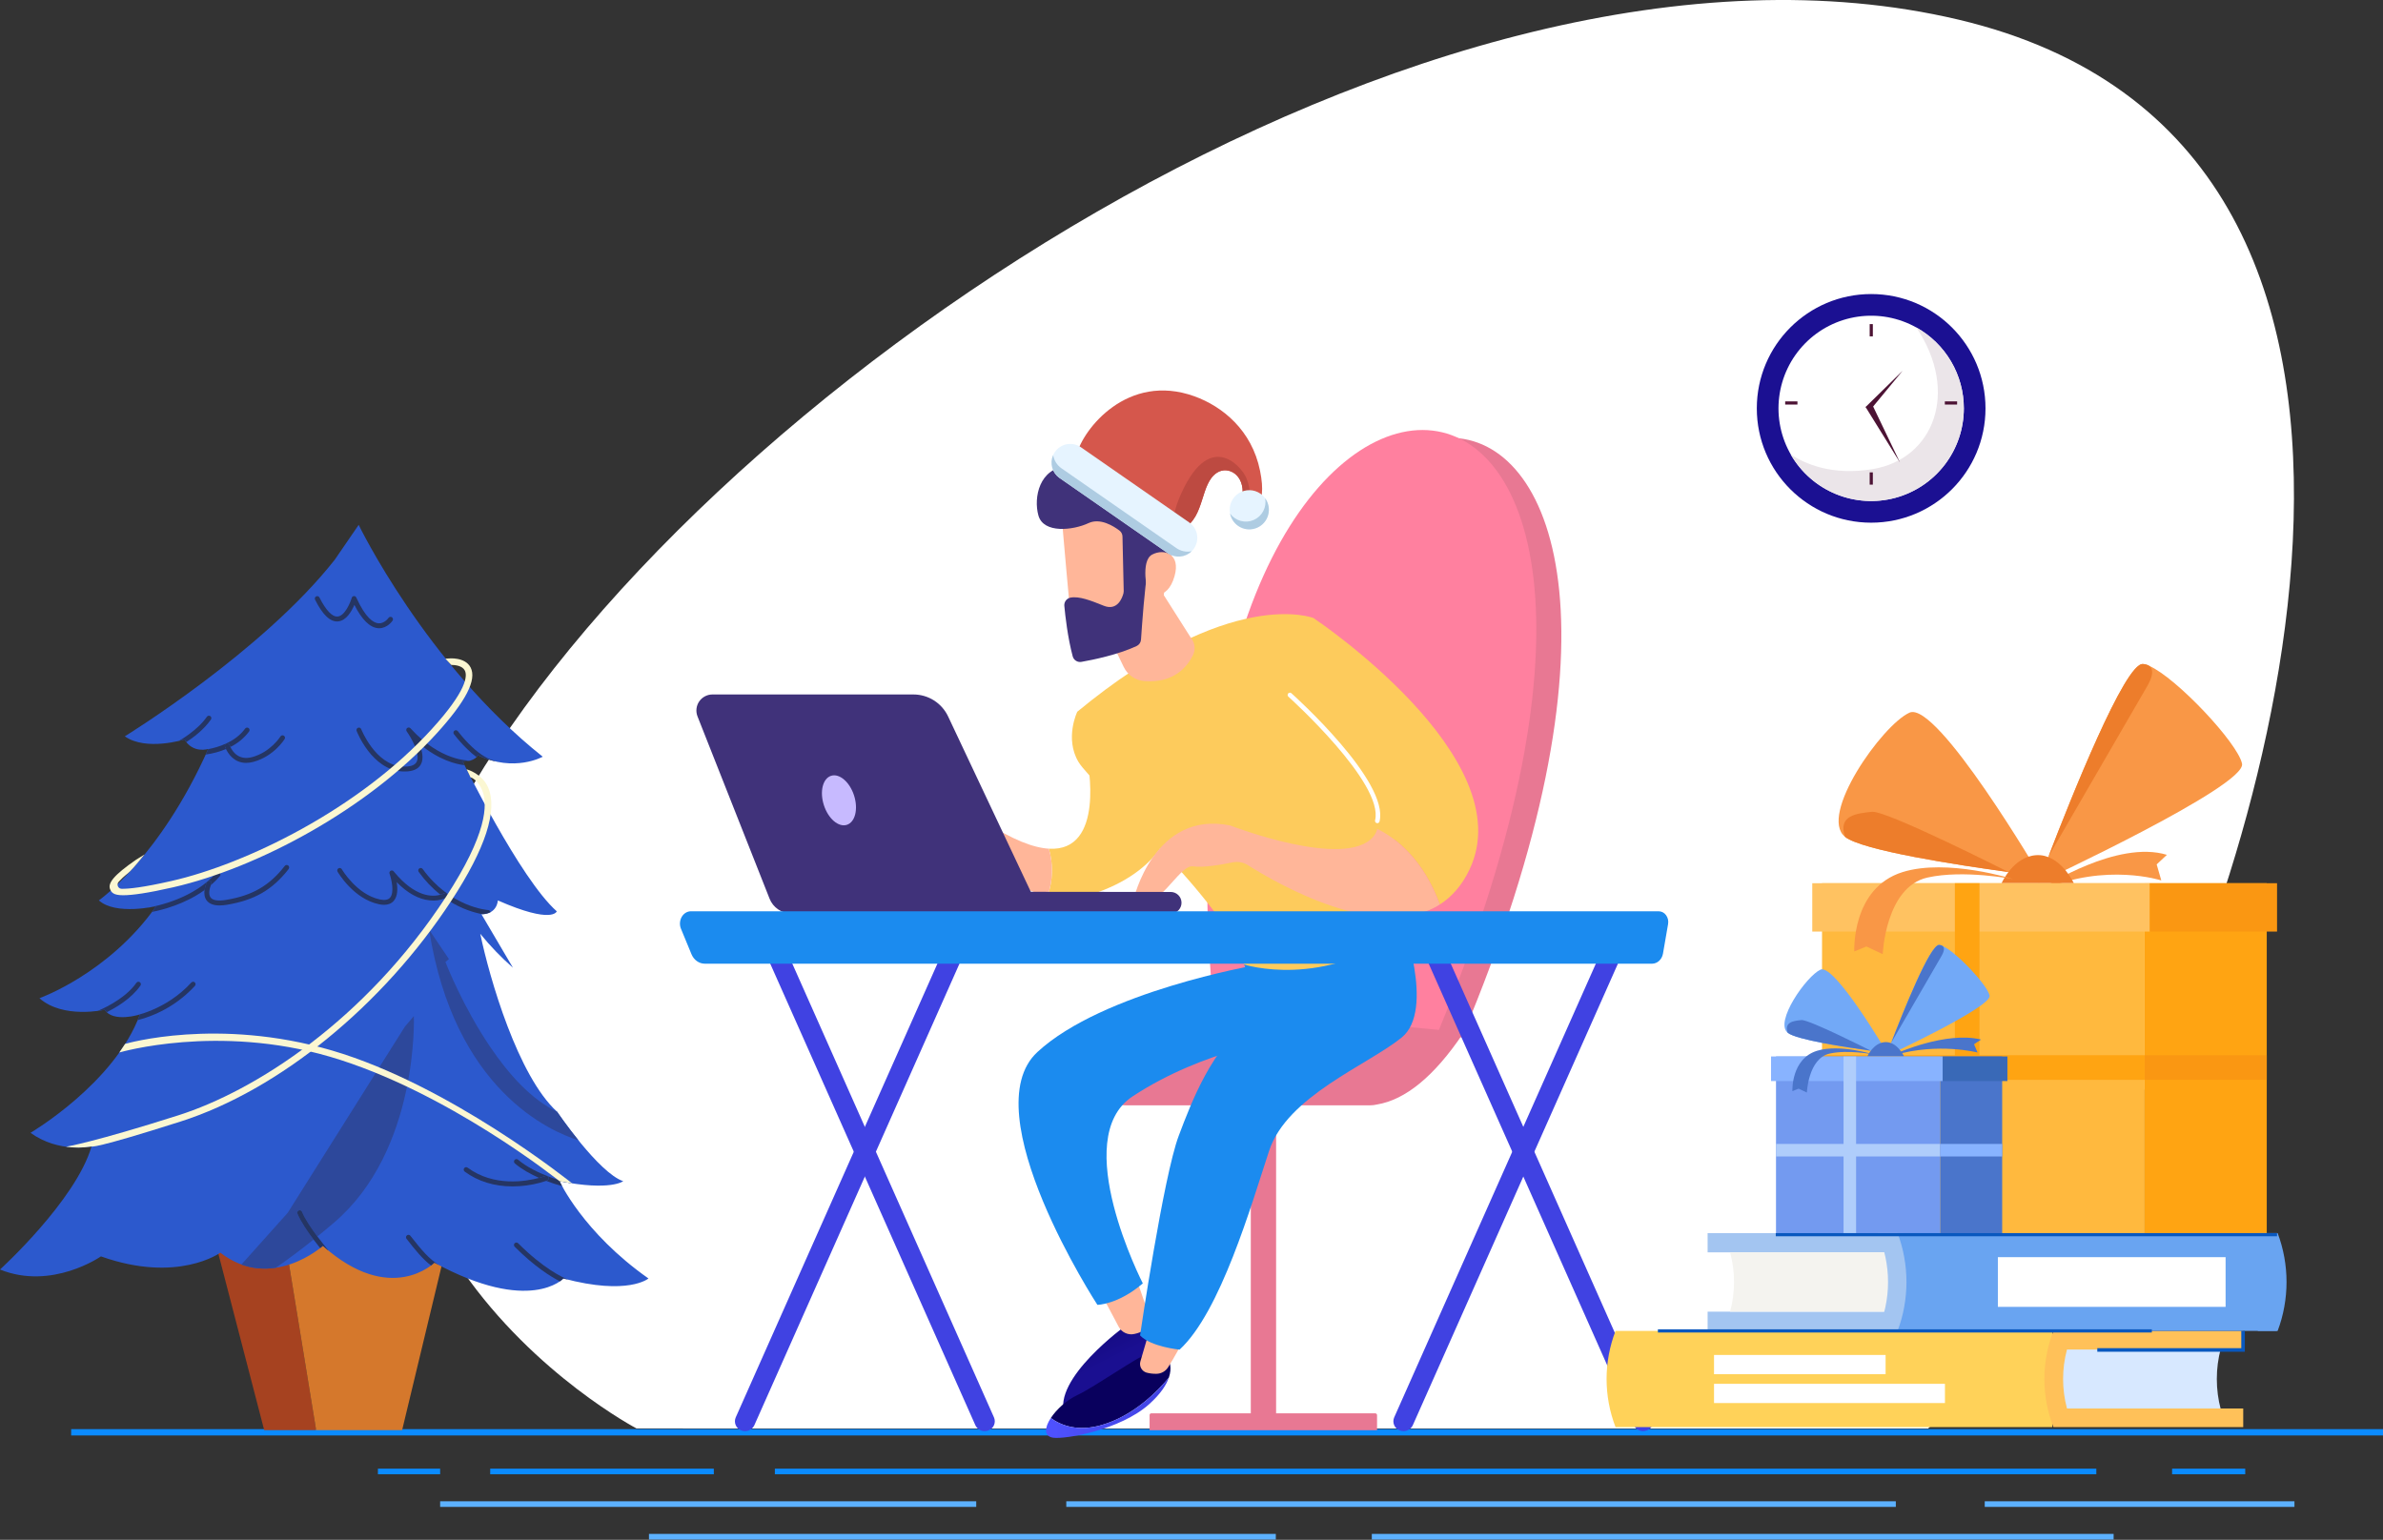 <?xml version="1.0" encoding="UTF-8"?> <svg xmlns="http://www.w3.org/2000/svg" width="1507" height="974" viewBox="0 0 1507 974" fill="none"><rect x="0" y="0" width="1507" height="974" fill="#333333" stroke="none"/> <path d="M1219.36 903.606C1219.36 903.606 1266.85 857.705 1349.16 702.571C1431.48 547.438 1573.94 91.552 1238.35 12.376C902.764 -66.8 437.385 249.819 291.751 509.424C146.118 769.029 402.554 903.577 402.554 903.577L1219.36 903.606Z" fill="white"></path> <path d="M1183.31 330.62C1223.25 330.62 1255.62 298.246 1255.62 258.31C1255.62 218.374 1223.25 186 1183.31 186C1143.37 186 1111 218.374 1111 258.31C1111 298.246 1143.37 330.62 1183.31 330.62Z" fill="#1B1092"></path> <path d="M1241.92 258.31C1241.92 271.173 1237.69 283.679 1229.88 293.899C1222.07 304.119 1211.11 311.485 1198.7 314.861C1186.29 318.237 1173.11 317.435 1161.2 312.58C1149.28 307.724 1139.3 299.084 1132.78 287.993C1126.27 276.902 1123.58 263.975 1125.14 251.206C1126.7 238.438 1132.42 226.537 1141.41 217.339C1150.4 208.141 1162.17 202.157 1174.9 200.31C1187.63 198.464 1200.62 200.856 1211.85 207.12C1220.97 212.202 1228.56 219.627 1233.85 228.626C1239.13 237.625 1241.92 247.873 1241.92 258.31V258.31Z" fill="white"></path> <path d="M1241.92 258.309C1241.92 271.221 1237.65 283.772 1229.79 294.013C1221.92 304.253 1210.89 311.61 1198.42 314.94C1185.94 318.27 1172.72 317.388 1160.79 312.43C1148.87 307.473 1138.92 298.717 1132.48 287.522C1141.57 293.404 1158.61 301.019 1184.38 296.715C1222.86 290.292 1239.34 247.973 1211.85 207.111C1220.97 212.193 1228.56 219.619 1233.85 228.619C1239.14 237.62 1241.92 247.87 1241.92 258.309V258.309Z" fill="#EBE5E9"></path> <path d="M1179.79 257.467L1201.52 292.512L1183.82 255.568L1179.79 257.467Z" fill="#4C1334"></path> <path d="M1183.09 258.916L1179.79 257.467L1203.26 234.478L1183.09 258.916Z" fill="#4C1334"></path> <path d="M1184.38 205.008H1182.38V212.766H1184.38V205.008Z" fill="#4C1334"></path> <path d="M1237.67 255.897V253.898H1229.91V255.897H1237.67Z" fill="#4C1334"></path> <path d="M1136.7 255.897V253.898H1128.94V255.897H1136.7Z" fill="#4C1334"></path> <path d="M1184.38 298.801H1182.38V306.559H1184.38V298.801Z" fill="#4C1334"></path> <path d="M1419.88 929H1373.62V932.55H1419.88V929Z" fill="#0B8BFF"></path> <path d="M1325.71 929H490.023V932.55H1325.71V929Z" fill="#0B8BFF"></path> <path d="M451.417 929H310V932.55H451.417V929Z" fill="#0B8BFF"></path> <path d="M278.341 929H239V932.55H278.341V929Z" fill="#0B8BFF"></path> <path d="M1451 949.636H1255.14V953.186H1451V949.636Z" fill="#5CB1FF"></path> <path d="M1198.91 949.636H674.32V953.186H1198.91V949.636Z" fill="#5CB1FF"></path> <path d="M617.364 949.636H278.344V953.186H617.364V949.636Z" fill="#5CB1FF"></path> <path d="M1336.65 970.273H867.527V973.824H1336.65V970.273Z" fill="#5CB1FF"></path> <path d="M806.819 970.273H410.406V973.824H806.819V970.273Z" fill="#5CB1FF"></path> <path d="M1507 904H45V908H1507V904Z" fill="#0B8BFF"></path> <path d="M925.069 653.979C925.069 653.979 869.51 644.653 866.481 644.653H711.818C706.844 644.669 702.079 646.652 698.562 650.168C695.045 653.685 693.063 658.45 693.047 663.424V680.396C693.063 685.37 695.045 690.135 698.562 693.652C702.079 697.169 706.844 699.151 711.818 699.167H866.481C867.912 699.162 869.338 698.992 870.73 698.66C888.842 695.676 906.955 680.782 925.069 653.979Z" fill="#E87893"></path> <path d="M924.478 656.277C1135.28 155.341 744.754 154.908 793.393 628.964L924.478 656.277Z" fill="#E87893"></path> <path d="M909.958 651.468C1120.76 140.972 718.932 154.628 767.574 637.73L909.958 651.468Z" fill="#FF809F"></path> <path d="M807 685H791V895H807V685Z" fill="#E87893"></path> <path d="M728.063 894H869.693C869.998 894 870.29 894.121 870.506 894.337C870.721 894.552 870.842 894.844 870.842 895.149V904.702H727V895.078C726.999 894.937 727.025 894.798 727.078 894.667C727.13 894.537 727.208 894.418 727.307 894.318C727.406 894.218 727.524 894.138 727.653 894.083C727.783 894.029 727.922 894 728.063 894V894Z" fill="#E87893"></path> <path d="M712.012 838.447C712.012 838.447 665.115 872.251 673.258 894.961C673.258 894.961 724.572 872.822 730.771 855.383C736.971 837.944 729.719 830.245 729.719 830.245L712.012 838.447Z" fill="url(#paint0_linear_1647_4794)"></path> <path d="M719.075 810.12L726.741 832.289C727.897 835.646 726.741 839.443 723.757 841.335C721.797 842.506 719.653 843.336 717.415 843.789C715.495 844.232 713.482 844.031 711.688 843.216C709.893 842.402 708.416 841.02 707.485 839.283L698.312 822.012L719.075 810.12Z" fill="#FFB699"></path> <path d="M793.709 610.585C793.709 610.585 697.382 627.278 656.062 665.449C614.742 703.621 693.991 825.377 693.991 825.377C693.991 825.377 706.973 825.295 722.714 811.81C722.714 811.81 675.713 720.236 716.224 693.534C761.733 663.51 814.214 656.75 814.214 656.75L794.649 613.528L793.709 610.585Z" fill="#1B8BEF"></path> <path d="M681.425 882.401C691.739 877.626 720.94 857.188 725.864 856.289C730.788 855.39 739.323 861.172 739.323 861.172C739.323 861.172 741.4 864.903 739.181 871.423C732.325 879.715 717.105 895.528 696.656 901.418C681.604 905.753 671.077 901.713 664.523 896.983C668.119 891.488 674.55 885.583 681.425 882.401Z" fill="url(#paint1_linear_1647_4794)"></path> <path d="M696.645 901.414C717.101 895.524 732.321 879.712 739.17 871.419C737.677 875.821 734.204 881.491 726.807 888.138C708.466 904.626 673.431 910.568 665.971 909.423C660.002 908.505 660.558 902.988 664.505 896.979C671.066 901.728 681.593 905.749 696.645 901.414Z" fill="url(#paint2_linear_1647_4794)"></path> <path d="M748.07 846.74C747.954 849.582 742.146 859.33 738.744 864.798C737.953 866.076 736.85 867.132 735.538 867.865C734.226 868.599 732.749 868.986 731.246 868.991C729.157 869.027 727.072 868.776 725.05 868.245C723.591 867.808 722.366 866.81 721.642 865.47C720.919 864.129 720.758 862.557 721.193 861.098L727.826 838.444L748.07 846.74Z" fill="#FFB699"></path> <path d="M886.42 581.672C886.42 581.672 907.813 638.871 886.42 656.277C865.027 673.682 813.998 693.255 802.598 727.898C791.198 762.54 771.853 829.875 745.961 853.719C745.961 853.719 727.773 851.958 720.969 844.71C720.969 844.71 735.714 744.191 745.439 718.397C753.858 696.06 766.269 663.823 790.046 645.802C796.853 640.643 795.667 632.474 792.511 624.54L786.763 610.089L886.42 581.672Z" fill="#1B8BEF"></path> <path d="M663.309 536.838C699.179 539.001 688.003 481.697 687.354 479.418L741.793 517.884C741.793 517.884 738.913 548.528 693.65 564.602C682.199 568.672 671.731 568.851 662.48 566.863C665.86 557.182 666.149 546.69 663.309 536.838Z" fill="#FDCB5C"></path> <path d="M593.957 519.589C607.323 510.293 622.464 519.589 622.464 519.589C640.336 531.28 653.556 536.249 663.31 536.838C666.147 546.686 665.858 557.171 662.482 566.848C642.462 562.543 628.138 548.055 621.912 540.617C620.84 539.321 619.305 538.495 617.634 538.313C615.962 538.13 614.286 538.606 612.959 539.639C610.176 541.836 607.476 544.862 607.964 548.014C608.931 554.258 601.683 556.246 601.138 553.982C600.593 551.718 603.615 538.289 603.615 538.289C603.615 538.289 589.119 552.867 583.472 558.466C577.824 564.065 570.699 558.466 570.699 558.466C570.699 558.466 580.588 528.889 593.957 519.589Z" fill="#FFB699"></path> <path d="M830.56 390.921C830.56 390.921 778.377 370.032 681.264 450.203C681.264 450.203 673.154 466.989 682.01 481.94C690.866 496.89 775.177 569.701 786.763 610.085C786.763 610.085 836.998 626.409 888.946 587.704C888.938 587.704 884.35 475.315 830.56 390.921Z" fill="#FDCB5C"></path> <path d="M738.5 347L736 376.5L753.09 403.418C754.346 404.927 755.141 406.767 755.38 408.716C755.619 410.666 755.291 412.643 754.436 414.411C750.874 421.685 742.414 432.271 723.65 430.824C720.906 430.609 718.265 429.68 715.991 428.128C713.717 426.577 711.888 424.457 710.688 421.98L692.727 384.849L738.5 347Z" fill="#FFB699"></path> <path d="M870.961 524.297C877.019 499.625 815.656 444.622 815.656 444.622L830.577 390.907C830.577 390.907 963.057 479.127 929.291 550.058C924.442 560.223 918.022 567.348 910.565 572.111C899.897 543.392 882.894 530.22 870.961 524.297Z" fill="#FDCB5C"></path> <path d="M871.003 520.705C871.329 520.704 871.645 520.593 871.901 520.39C872.156 520.187 872.335 519.903 872.409 519.585C878.605 494.361 819.197 440.758 816.668 438.486C816.379 438.244 816.008 438.124 815.633 438.151C815.257 438.178 814.907 438.35 814.656 438.63C814.404 438.91 814.272 439.277 814.286 439.653C814.3 440.029 814.46 440.385 814.732 440.646C815.34 441.19 875.378 495.346 869.593 518.892C869.502 519.265 869.562 519.659 869.762 519.988C869.961 520.317 870.283 520.553 870.656 520.645C870.769 520.679 870.885 520.699 871.003 520.705V520.705Z" fill="white"></path> <path d="M778.036 522.17C778.036 522.17 850.776 550.416 868.543 529.172C869.718 527.755 870.55 526.087 870.975 524.297C882.912 530.22 899.911 543.392 910.58 572.111C872.318 596.559 806.919 558.511 789.234 547.29C786.334 545.444 782.828 544.802 779.461 545.499C772.642 546.913 760.858 548.991 754.506 548.014C745.21 546.581 731.856 579.374 716.789 569.257C716.774 569.257 729.677 512.259 778.036 522.17Z" fill="#FFB699"></path> <path d="M671.512 326.522C671.254 327.526 677.532 395.599 677.532 395.599L716.327 391.186L719.96 325.784C719.96 325.784 675.835 309.773 671.512 326.522Z" fill="#FFB699"></path> <path d="M709.851 339.347L710.634 373.926C710.643 374.366 710.593 374.805 710.485 375.232C709.81 377.862 706.826 386.74 697.929 383.133C689.857 379.858 682.441 376.989 676.987 378.022C675.809 378.249 674.756 378.906 674.033 379.864C673.31 380.823 672.969 382.015 673.074 383.211C673.645 389.396 675.193 403.31 678.383 415.194C678.701 416.356 679.442 417.356 680.462 417.998C681.481 418.64 682.703 418.878 683.888 418.663C691.297 417.358 706.844 414.187 718.751 408.674C719.542 408.311 720.221 407.742 720.717 407.027C721.212 406.311 721.506 405.476 721.568 404.608C722.15 395.965 724.011 369.696 725.671 362.456C727.223 355.659 736.116 352.466 739.95 351.388C740.57 351.215 741.149 350.918 741.65 350.515C742.152 350.112 742.566 349.61 742.867 349.042C745.035 344.968 748.463 335.374 736.485 329.973C735.893 329.706 735.36 329.322 734.919 328.845C734.477 328.368 734.137 327.807 733.916 327.196C733.696 326.585 733.601 325.935 733.637 325.286C733.672 324.637 733.838 324.002 734.124 323.419C736.522 318.499 738.156 310.77 729.021 305.413C719.74 299.963 711.862 304.368 707.475 308.166C706.61 308.898 705.516 309.304 704.383 309.314C703.249 309.323 702.149 308.936 701.271 308.218C700.227 307.382 698.802 306.991 696.933 307.89C696.33 308.166 695.677 308.313 695.014 308.322C694.351 308.331 693.693 308.201 693.084 307.941C692.474 307.681 691.925 307.296 691.473 306.811C691.021 306.326 690.675 305.752 690.457 305.126C688.644 300.067 684.444 294.405 674.705 294.994C657.422 296.035 653.442 314.623 656.706 326.127C659.97 337.631 678.644 335.453 688.387 330.887C695.795 327.429 704.323 332.841 707.982 335.635C708.552 336.074 709.017 336.635 709.34 337.278C709.664 337.921 709.838 338.628 709.851 339.347V339.347Z" fill="#40327A"></path> <path d="M725.814 375.053C725.814 375.053 720.965 354.76 728.672 350.765C736.378 346.77 746.7 350.415 742.813 364.306C737.986 381.581 725.814 375.053 725.814 375.053Z" fill="#FFB699"></path> <path d="M740.756 577.871H740.405L587.767 577.703C586.856 577.724 585.951 577.563 585.103 577.229C584.256 576.896 583.483 576.396 582.832 575.759C582.18 575.123 581.663 574.362 581.309 573.523C580.956 572.684 580.773 571.782 580.773 570.871C580.773 569.96 580.956 569.058 581.309 568.219C581.663 567.379 582.18 566.619 582.832 565.983C583.483 565.346 584.256 564.846 585.103 564.512C585.951 564.179 586.856 564.018 587.767 564.039L740.405 564.207C742.18 564.22 743.879 564.923 745.144 566.167C746.41 567.411 747.142 569.099 747.185 570.873C747.229 572.646 746.581 574.368 745.378 575.672C744.175 576.977 742.512 577.763 740.741 577.863L740.756 577.871Z" fill="#40327A"></path> <path d="M450.546 439.284H577.666C582.259 439.287 586.757 440.593 590.636 443.053C594.515 445.512 597.616 449.023 599.577 453.176L658.344 577.789H500.371C497.416 577.788 494.53 576.898 492.088 575.235C489.646 573.571 487.761 571.212 486.677 568.463L441.105 453.164C440.497 451.625 440.274 449.96 440.456 448.315C440.639 446.67 441.221 445.094 442.152 443.726C443.083 442.357 444.335 441.237 445.798 440.463C447.261 439.688 448.891 439.284 450.546 439.284V439.284Z" fill="#40327A"></path> <path d="M540.1 503.176C542.856 511.733 540.819 520.044 535.556 521.741C530.293 523.439 523.787 517.884 521.019 509.305C518.251 500.725 520.299 492.437 525.563 490.739C530.826 489.042 537.347 494.619 540.1 503.176Z" fill="#C7BAFF"></path> <path d="M471.161 905.249C470.291 905.248 469.43 905.076 468.628 904.742C467.863 904.438 467.167 903.983 466.581 903.404C465.996 902.826 465.533 902.135 465.22 901.374C464.906 900.613 464.749 899.797 464.758 898.974C464.767 898.151 464.941 897.338 465.271 896.583L599.795 593.829C600.504 592.3 601.779 591.107 603.351 590.501C604.924 589.895 606.67 589.923 608.221 590.579C608.986 590.883 609.682 591.338 610.268 591.917C610.853 592.495 611.316 593.186 611.63 593.947C611.943 594.708 612.1 595.524 612.091 596.347C612.082 597.17 611.908 597.983 611.579 598.738L477.054 901.493C476.54 902.621 475.709 903.576 474.663 904.242C473.617 904.909 472.401 905.258 471.161 905.249V905.249Z" fill="url(#paint3_linear_1647_4794)"></path> <path d="M622.7 905.249C621.46 905.259 620.243 904.91 619.197 904.243C618.151 903.577 617.321 902.621 616.806 901.493L482.282 598.738C481.953 597.983 481.779 597.171 481.77 596.348C481.761 595.524 481.918 594.708 482.231 593.947C482.544 593.186 483.008 592.495 483.593 591.917C484.179 591.338 484.875 590.884 485.64 590.58C487.191 589.921 488.938 589.892 490.511 590.498C492.083 591.105 493.358 592.299 494.066 593.829L628.59 896.584C628.92 897.338 629.094 898.151 629.103 898.974C629.112 899.797 628.955 900.613 628.641 901.374C628.328 902.136 627.865 902.826 627.279 903.404C626.694 903.983 625.998 904.438 625.233 904.742C624.43 905.076 623.57 905.248 622.7 905.249V905.249Z" fill="url(#paint4_linear_1647_4794)"></path> <path d="M887.564 905.249C886.696 905.248 885.837 905.076 885.035 904.742C884.27 904.438 883.574 903.983 882.988 903.405C882.402 902.827 881.939 902.136 881.625 901.375C881.312 900.614 881.155 899.797 881.164 898.974C881.173 898.151 881.348 897.338 881.678 896.583L1016.2 593.829C1016.91 592.3 1018.18 591.107 1019.76 590.501C1021.33 589.895 1023.07 589.923 1024.63 590.579C1025.39 590.883 1026.09 591.338 1026.67 591.916C1027.26 592.494 1027.72 593.185 1028.03 593.946C1028.35 594.707 1028.51 595.524 1028.5 596.347C1028.49 597.17 1028.31 597.983 1027.98 598.738L893.462 901.493C892.946 902.621 892.115 903.576 891.069 904.243C890.022 904.909 888.805 905.259 887.564 905.249V905.249Z" fill="url(#paint5_linear_1647_4794)"></path> <path d="M1039.11 905.249C1037.87 905.259 1036.65 904.909 1035.61 904.243C1034.56 903.576 1033.73 902.621 1033.22 901.493L898.692 598.738C898.363 597.983 898.189 597.171 898.18 596.348C898.171 595.524 898.328 594.708 898.641 593.947C898.955 593.186 899.418 592.495 900.003 591.917C900.589 591.338 901.285 590.884 902.05 590.58C903.601 589.921 905.348 589.892 906.921 590.498C908.493 591.105 909.768 592.299 910.476 593.829L1045 896.584C1045.33 897.338 1045.5 898.151 1045.51 898.974C1045.52 899.797 1045.36 900.613 1045.05 901.374C1044.74 902.136 1044.28 902.826 1043.69 903.404C1043.1 903.983 1042.41 904.438 1041.64 904.742C1040.84 905.076 1039.98 905.249 1039.11 905.249V905.249Z" fill="url(#paint6_linear_1647_4794)"></path> <path d="M1054.89 584.48C1055.06 583.51 1055.03 582.515 1054.82 581.554C1054.6 580.593 1054.19 579.686 1053.61 578.885C1053.08 578.136 1052.39 577.523 1051.57 577.095C1050.76 576.667 1049.86 576.437 1048.94 576.423H436.963C434.586 576.423 432.374 577.777 431.095 580.019C430.464 581.149 430.095 582.406 430.016 583.697C429.937 584.989 430.15 586.282 430.64 587.48L437.272 603.549C438.79 607.228 442.081 609.585 445.703 609.585H1044.75C1048.11 609.585 1051.01 606.91 1051.66 603.21L1054.89 584.48Z" fill="#1B8BEF"></path> <path d="M680.846 287.571C684.844 271.522 713.069 235.441 755.332 250.669C773.09 257.068 791.64 272.105 796.841 297.723C799.255 309.615 798.302 316.84 794.66 320.761C788.442 327.502 785.02 319.935 785.719 313.865C787.288 300.186 776.674 294.59 769.734 298.934C758.828 305.758 762.191 327.05 748.196 334.358L680.846 287.571Z" fill="#D5574C"></path> <path d="M790.503 314.801C790.63 310.502 789.826 306.226 788.147 302.265C785.083 295.012 764.222 270.221 745.5 315.652C743.646 320.149 742.605 324.911 741.343 329.601L748.192 334.36C762.189 327.052 758.823 305.759 769.73 298.935C776.671 294.591 787.284 300.187 785.718 313.865C785.253 317.918 786.628 322.634 789.444 323.314C790.021 320.508 790.416 317.671 790.503 314.801Z" fill="#BD4A41"></path> <path d="M755.051 346.983C753.259 349.562 750.516 351.324 747.426 351.881C744.335 352.437 741.15 351.744 738.57 349.952L670.085 302.372C667.506 300.58 665.744 297.837 665.187 294.747C664.63 291.656 665.324 288.47 667.116 285.891C668.908 283.312 671.651 281.55 674.742 280.993C677.833 280.437 681.018 281.131 683.597 282.922L752.083 330.502C754.662 332.294 756.423 335.037 756.98 338.128C757.537 341.219 756.843 344.404 755.051 346.983Z" fill="#E6F4FF"></path> <path d="M743.933 346.703L671.257 296.212C669.863 295.244 668.681 294.004 667.781 292.565C666.881 291.127 666.284 289.52 666.024 287.843C664.906 290.359 664.699 293.186 665.44 295.838C666.181 298.49 667.823 300.8 670.083 302.372L738.569 349.953C740.832 351.522 743.57 352.254 746.313 352.023C749.057 351.792 751.634 350.613 753.602 348.687C751.94 349.029 750.226 349.029 748.564 348.688C746.902 348.347 745.326 347.671 743.933 346.703Z" fill="#AECCE2"></path> <path d="M800.222 329.532C798.823 331.546 796.858 333.1 794.576 333.998C792.293 334.895 789.796 335.096 787.4 334.574C785.004 334.052 782.816 332.831 781.114 331.066C779.411 329.301 778.271 327.07 777.836 324.657C777.401 322.243 777.692 319.755 778.671 317.507C779.65 315.258 781.274 313.351 783.338 312.026C785.401 310.7 787.811 310.017 790.263 310.061C792.715 310.106 795.099 310.876 797.113 312.275C799.814 314.152 801.658 317.024 802.241 320.26C802.824 323.496 802.098 326.832 800.222 329.532Z" fill="#E6F4FF"></path> <path d="M800.065 315.165C800.606 317.935 800.186 320.806 798.874 323.305C797.562 325.803 795.437 327.779 792.85 328.907C790.263 330.034 787.369 330.245 784.646 329.504C781.922 328.764 779.533 327.116 777.873 324.834C778.229 326.655 778.989 328.374 780.098 329.862C781.206 331.35 782.634 332.571 784.277 333.433C785.92 334.296 787.736 334.779 789.59 334.846C791.445 334.913 793.291 334.564 794.992 333.822C796.693 333.081 798.206 331.967 799.42 330.563C800.633 329.159 801.516 327.501 802.003 325.71C802.49 323.92 802.568 322.042 802.233 320.217C801.898 318.392 801.157 316.666 800.065 315.165Z" fill="#AECCE2"></path> <path d="M167.084 904.645L136.5 786.891H180.674L199.931 904.645H167.084Z" fill="#A64220"></path> <path d="M282.61 786.891L254.295 904.645H199.929L180.672 786.891H282.61Z" fill="#D5782C"></path> <path d="M314.841 569.566C349.65 584.866 352.097 576.455 352.097 576.455C328.706 555.726 292.666 481.76 292.666 481.76C300.316 481.76 302.308 477.766 302.308 477.766C325.259 488.741 343.221 478.655 343.221 478.655C269.185 419.737 226.829 332 226.829 332L211.702 354.042C165.969 412.247 78.925 465.765 78.925 465.765C92.454 475.3 116.621 467.757 116.621 467.757C122.167 476.852 131.702 473.747 131.702 473.747C101.1 542.468 62.522 569.535 62.522 569.535C73.175 579.182 98.782 573.192 98.782 573.192C68.865 615.779 24.944 631.412 24.944 631.412C39.913 644.716 66.189 638.73 66.189 638.73C71.51 647.045 88.471 641.723 88.471 641.723C72.506 685.297 19.291 716.562 19.291 716.562C37.252 729.534 57.874 725.208 57.874 725.208C47.895 759.466 0.001 803.035 0.001 803.035C32.906 816.338 63.839 794.72 63.839 794.72C112.402 812.018 139.342 792.391 139.342 792.391C171.608 817.339 204.202 788.071 204.202 788.071C247.101 826.292 274.715 798.714 274.715 798.714C335.248 831.639 356.3 808.693 356.3 808.693C397.314 819.668 410.082 808.693 410.082 808.693C368.511 779.425 353.874 747.158 353.874 747.158C386.135 753.481 394.117 747.158 394.117 747.158C378.485 741.852 352.316 703.238 352.316 703.238C327.541 680.745 309.591 618.809 303.712 590.653C309.984 598.386 316.9 605.573 324.386 612.138L304.468 578.299C314.514 578.304 314.841 569.566 314.841 569.566Z" fill="#2C59CD"></path> <path d="M365.758 721.265C348.215 715.77 287.257 689.602 271.364 588.078L283.907 606.673L281.675 608.466L281.711 608.558C282.37 610.253 292.947 637.188 310.219 662.539C321.653 679.393 336.009 695.551 352.306 703.237C352.342 703.283 358.072 711.736 365.758 721.265Z" fill="#2D489B"></path> <path d="M256.064 649.374L261.718 642.734C261.718 642.734 265.047 727.547 211.158 773.444C207.562 776.509 204.078 779.403 200.704 782.126C197.027 777.218 192.834 771.116 191 766.535C190.846 766.153 190.546 765.848 190.167 765.687C189.787 765.526 189.36 765.522 188.978 765.677C188.596 765.831 188.291 766.131 188.13 766.51C187.969 766.889 187.965 767.317 188.12 767.699C190.117 772.632 194.499 779.016 198.298 784.077C189.56 791.064 181.598 796.957 174.428 801.926L173.192 802.1H173.146L171.941 802.233H171.839L170.669 802.33H170.521L169.372 802.391H169.188C168.81 802.391 168.432 802.391 168.049 802.422H166.517C166.139 802.422 165.761 802.422 165.383 802.381H165.153C164.775 802.381 164.392 802.335 164.015 802.304H163.775C163.397 802.274 163.014 802.233 162.631 802.192H162.396L161.231 802.039L161.001 802.003C160.613 801.942 160.22 801.88 159.827 801.809L159.607 801.768C159.209 801.697 158.81 801.615 158.407 801.533L158.208 801.487C157.799 801.395 157.391 801.303 156.977 801.196L156.809 801.155C156.39 801.048 155.966 800.936 155.542 800.813L155.414 800.772C154.975 800.644 154.536 800.512 154.097 800.369H154.025C153.566 800.221 153.106 800.062 152.651 799.894L181.935 767.173L256.064 649.374Z" fill="#2D489B"></path> <path d="M239.307 394.266C243.076 394.578 245.635 390.931 245.686 390.855C245.915 390.513 246.27 390.276 246.674 390.196C247.078 390.116 247.497 390.199 247.839 390.428C248.181 390.657 248.418 391.013 248.498 391.416C248.578 391.82 248.494 392.239 248.265 392.581C248.127 392.785 244.997 397.392 239.798 397.392C239.563 397.392 239.323 397.382 239.078 397.361C233.889 396.937 228.863 391.983 224.104 382.622C222.378 386.647 218.997 392.612 213.798 393.071C208.88 393.51 204.094 389.016 199.248 379.338C199.156 379.157 199.101 378.959 199.085 378.755C199.07 378.552 199.095 378.348 199.158 378.155C199.222 377.961 199.323 377.782 199.456 377.628C199.588 377.473 199.75 377.347 199.932 377.255C200.114 377.163 200.312 377.108 200.515 377.092C200.718 377.077 200.922 377.102 201.116 377.165C201.309 377.229 201.488 377.33 201.643 377.463C201.797 377.595 201.924 377.757 202.016 377.939C206.137 386.11 210.116 390.293 213.522 389.981C218.057 389.578 221.489 381.335 222.429 378.194C222.509 377.883 222.685 377.604 222.933 377.399C223.18 377.193 223.486 377.071 223.807 377.049C224.128 377.027 224.448 377.106 224.721 377.276C224.994 377.446 225.207 377.698 225.329 377.995C231.203 390.957 236.172 393.996 239.307 394.266Z" fill="#253563"></path> <path d="M302.289 477.751C302.045 478.178 301.736 478.566 301.375 478.9C297.438 475.979 292.571 471.444 287.075 464.407C286.95 464.246 286.857 464.062 286.803 463.866C286.749 463.669 286.733 463.464 286.758 463.262C286.783 463.06 286.848 462.864 286.948 462.687C287.049 462.51 287.183 462.354 287.344 462.228C287.504 462.103 287.688 462.01 287.884 461.956C288.081 461.902 288.286 461.887 288.488 461.911C288.69 461.936 288.886 462.001 289.063 462.101C289.24 462.202 289.396 462.336 289.522 462.497C302.8 479.564 312.105 481.04 312.182 481.051C312.582 481.099 312.948 481.3 313.203 481.612C309.435 480.727 305.776 479.433 302.289 477.751V477.751Z" fill="#253563"></path> <path d="M265.092 470.351C266.977 474.794 268.157 479.881 266.144 483.527C264.5 486.504 261.078 488.006 255.966 488.006C255.399 488.006 254.807 488.006 254.199 487.95C235.242 486.796 225.921 463.349 225.533 462.348C225.384 461.964 225.394 461.537 225.56 461.16C225.726 460.783 226.035 460.487 226.419 460.338C226.803 460.189 227.231 460.199 227.608 460.365C227.984 460.531 228.28 460.841 228.429 461.225C228.516 461.449 237.422 483.818 254.383 484.85C259.189 485.141 262.227 484.196 263.427 482.026C266.16 477.097 259.888 466.398 257.243 462.69C256.985 462.371 256.864 461.962 256.908 461.553C256.952 461.145 257.156 460.77 257.475 460.512C257.795 460.254 258.204 460.134 258.612 460.177C259.021 460.221 259.395 460.425 259.653 460.745C278.391 481.397 296.424 481.076 296.582 481.081C296.791 481.067 297 481.098 297.195 481.173C295.713 481.569 294.184 481.761 292.65 481.745L293.774 484.022C288.682 483.445 277.574 480.953 265.092 470.351Z" fill="#253563"></path> <path d="M130.831 453.375C130.946 453.208 131.093 453.064 131.264 452.953C131.434 452.843 131.625 452.766 131.824 452.729C132.024 452.692 132.23 452.694 132.429 452.736C132.627 452.779 132.816 452.859 132.984 452.974C133.151 453.089 133.295 453.236 133.406 453.407C133.517 453.577 133.593 453.768 133.63 453.968C133.667 454.168 133.665 454.373 133.623 454.572C133.581 454.771 133.5 454.959 133.385 455.127C128.952 461.613 121.827 466.817 117.762 469.457C117.333 468.924 116.939 468.362 116.583 467.777C116.583 467.777 115.27 468.186 113.084 468.691C113.115 468.691 113.135 468.651 113.166 468.635C113.294 468.569 124.897 462.062 130.831 453.375Z" fill="#253563"></path> <path d="M143.276 470.228C143.081 470.286 142.899 470.383 142.742 470.512C142.584 470.642 142.454 470.801 142.359 470.981C142.264 471.162 142.206 471.359 142.188 471.562C142.17 471.765 142.193 471.97 142.255 472.164C142.446 472.722 142.671 473.268 142.929 473.798C138.815 475.513 134.496 476.688 130.08 477.291C130.591 476.163 131.101 475.029 131.612 473.88C137.541 472.787 148.634 469.641 155.023 460.872C155.265 460.54 155.63 460.317 156.036 460.253C156.443 460.19 156.858 460.29 157.191 460.532C157.523 460.775 157.746 461.14 157.809 461.546C157.873 461.953 157.773 462.368 157.53 462.7C154.418 466.847 150.368 470.198 145.713 472.48C145.518 472.077 145.347 471.663 145.202 471.239C145.142 471.046 145.045 470.867 144.916 470.711C144.787 470.555 144.629 470.427 144.45 470.333C144.271 470.239 144.075 470.181 143.874 470.163C143.672 470.145 143.469 470.167 143.276 470.228V470.228Z" fill="#253563"></path> <path d="M159.433 478.916C171.072 475.795 177.308 465.949 177.359 465.852C177.575 465.502 177.921 465.252 178.322 465.157C178.722 465.062 179.144 465.13 179.494 465.346C179.844 465.562 180.094 465.909 180.189 466.309C180.284 466.709 180.215 467.131 179.999 467.481C179.724 467.93 173.1 478.466 160.235 481.913C158.738 482.328 157.192 482.545 155.639 482.557C148.034 482.557 144.301 476.725 142.912 473.798C142.654 473.268 142.428 472.722 142.238 472.164C142.117 471.771 142.157 471.345 142.349 470.981C142.542 470.617 142.871 470.345 143.264 470.223C143.658 470.102 144.083 470.142 144.447 470.335C144.811 470.527 145.084 470.856 145.205 471.25C145.35 471.673 145.521 472.088 145.716 472.491C146.972 475.213 150.797 481.229 159.433 478.916Z" fill="#253563"></path> <path d="M283.007 565.546C282.905 565.37 282.768 565.216 282.605 565.093C282.442 564.97 282.256 564.881 282.058 564.831C281.86 564.781 281.654 564.771 281.452 564.802C281.25 564.833 281.057 564.903 280.883 565.01C280.136 565.416 279.344 565.731 278.523 565.95C273.3 561.79 268.677 556.928 264.785 551.502C264.666 551.337 264.58 551.15 264.533 550.952C264.486 550.754 264.478 550.548 264.51 550.347C264.543 550.146 264.614 549.953 264.721 549.78C264.828 549.607 264.967 549.456 265.132 549.337C265.297 549.217 265.484 549.131 265.682 549.084C265.881 549.037 266.086 549.029 266.287 549.062C266.488 549.094 266.681 549.165 266.854 549.272C267.028 549.379 267.178 549.519 267.298 549.684C284.927 574.014 308.471 575.643 308.706 575.643C309.069 575.66 309.414 575.805 309.68 576.053C309.945 576.301 310.114 576.635 310.156 576.996C308.536 577.827 306.742 578.261 304.922 578.263C296.479 576.604 288.489 573.156 281.49 568.151C281.828 568.003 282.156 567.832 282.471 567.64C282.819 567.433 283.071 567.096 283.171 566.704C283.272 566.312 283.213 565.895 283.007 565.546Z" fill="#253563"></path> <path d="M248.981 569.867C247.536 571.517 245.493 572.339 242.888 572.339C241.766 572.328 240.649 572.2 239.553 571.956C223.543 568.524 213.88 552.069 213.477 551.369C213.274 551.012 213.221 550.589 213.329 550.193C213.438 549.797 213.7 549.461 214.056 549.257C214.413 549.054 214.836 549.001 215.232 549.11C215.628 549.219 215.965 549.48 216.168 549.837C216.26 549.995 225.529 565.797 240.202 568.943C243.266 569.596 245.432 569.223 246.652 567.839C249.594 564.505 247.464 555.843 246.397 552.789C246.23 552.438 246.203 552.037 246.321 551.667C246.438 551.297 246.692 550.986 247.031 550.796C247.369 550.606 247.768 550.551 248.145 550.643C248.522 550.736 248.85 550.968 249.063 551.293C262.668 567.936 273.837 567.298 278.525 565.97C279.346 565.752 280.138 565.436 280.885 565.031C281.238 564.82 281.661 564.758 282.06 564.859C282.459 564.96 282.801 565.216 283.012 565.569C283.222 565.923 283.284 566.346 283.183 566.744C283.082 567.143 282.827 567.486 282.473 567.696C282.158 567.889 281.831 568.059 281.492 568.207C278.379 569.48 274.989 569.931 271.651 569.515C264.609 568.774 257.632 564.918 250.86 557.993C251.529 561.966 251.596 566.905 248.981 569.867Z" fill="#253563"></path> <path d="M132.856 557.375C132.592 557.249 132.298 557.2 132.007 557.235C131.717 557.271 131.443 557.388 131.217 557.575C133.184 555.913 135.018 554.099 136.702 552.151C136.836 551.996 136.999 551.87 137.182 551.778C137.365 551.687 137.565 551.632 137.769 551.618C137.973 551.603 138.178 551.629 138.372 551.694C138.566 551.759 138.746 551.861 138.9 551.995C139.055 552.129 139.182 552.293 139.273 552.476C139.365 552.659 139.419 552.858 139.434 553.062C139.448 553.266 139.422 553.471 139.357 553.665C139.293 553.86 139.19 554.039 139.056 554.194C137.326 556.203 135.448 558.081 133.438 559.811C133.489 559.694 133.535 559.587 133.581 559.495C133.68 559.309 133.74 559.106 133.757 558.896C133.774 558.687 133.747 558.476 133.679 558.278C133.611 558.079 133.503 557.896 133.361 557.741C133.22 557.586 133.048 557.461 132.856 557.375V557.375Z" fill="#253563"></path> <path d="M129.371 562.983C116.802 572.089 102.186 575.664 96.119 576.823C97.004 575.645 97.879 574.441 98.744 573.212C98.744 573.212 96.303 573.779 92.615 574.285C92.704 574.256 92.794 574.235 92.886 574.223C93.131 574.188 115.265 571.108 131.133 557.646C130.989 557.776 130.872 557.932 130.786 558.106C130.089 559.657 129.613 561.299 129.371 562.983Z" fill="#253563"></path> <path d="M182.568 549.664C172.303 562.855 160.976 569.418 143.454 572.318C141.935 572.581 140.398 572.72 138.857 572.732C135.017 572.732 132.279 571.675 130.686 569.566C129.21 567.605 129.062 565.133 129.348 562.983C129.59 561.299 130.066 559.657 130.763 558.106C130.849 557.932 130.967 557.776 131.11 557.646C131.135 557.619 131.162 557.595 131.192 557.574C131.46 557.331 131.806 557.19 132.168 557.177C132.53 557.164 132.885 557.28 133.17 557.504C133.455 557.728 133.651 558.046 133.724 558.401C133.796 558.756 133.74 559.126 133.566 559.444C133.52 559.536 133.474 559.643 133.423 559.76C132.683 561.497 131.513 565.506 133.173 567.707C134.562 569.545 137.928 570.082 142.922 569.239C159.592 566.481 170.357 560.25 180.092 547.738C180.345 547.413 180.717 547.202 181.126 547.151C181.535 547.1 181.947 547.214 182.272 547.468C182.597 547.721 182.808 548.093 182.859 548.502C182.91 548.911 182.796 549.323 182.543 549.648L182.568 549.664Z" fill="#253563"></path> <path d="M86.264 621.663C86.38 621.495 86.528 621.352 86.7 621.241C86.871 621.131 87.062 621.055 87.263 621.019C87.464 620.982 87.669 620.986 87.869 621.029C88.068 621.072 88.257 621.153 88.425 621.27C88.592 621.386 88.736 621.533 88.846 621.705C88.957 621.876 89.032 622.068 89.069 622.268C89.105 622.469 89.102 622.675 89.059 622.874C89.016 623.073 88.934 623.262 88.818 623.43C83.062 631.739 73.078 637.51 67.44 640.283C66.949 639.825 66.513 639.311 66.142 638.751C66.142 638.751 64.508 639.124 61.822 639.476C61.919 639.406 62.026 639.349 62.139 639.308C62.307 639.221 78.655 632.663 86.264 621.663Z" fill="#253563"></path> <path d="M88.435 641.729C86.868 642.188 85.276 642.555 83.665 642.827C83.766 642.789 83.871 642.761 83.977 642.745C84.181 642.709 104.732 639.257 120.993 621.5C121.27 621.196 121.657 621.016 122.068 620.997C122.479 620.979 122.88 621.125 123.184 621.403C123.487 621.68 123.668 622.067 123.686 622.478C123.704 622.889 123.558 623.29 123.281 623.594C113.552 634.183 100.954 641.715 87.021 645.273C87.526 644.078 87.996 642.919 88.435 641.729Z" fill="#253563"></path> <path d="M345.424 746.959C345.74 746.847 345.934 746.776 345.975 746.755C346.165 746.681 346.338 746.571 346.485 746.43C346.633 746.289 346.751 746.121 346.833 745.935C346.998 745.558 347.008 745.131 346.859 744.748C346.71 744.365 346.415 744.056 346.038 743.891C345.662 743.725 345.235 743.716 344.852 743.865C344.79 743.865 343.319 744.432 340.904 745.08C335.398 742.634 329.781 739.534 325.583 735.923C325.428 735.789 325.301 735.626 325.209 735.442C325.117 735.259 325.062 735.06 325.048 734.855C325.033 734.651 325.059 734.446 325.123 734.251C325.188 734.057 325.29 733.877 325.424 733.722C325.558 733.567 325.722 733.44 325.905 733.348C326.088 733.256 326.288 733.202 326.492 733.187C326.697 733.172 326.902 733.198 327.096 733.263C327.291 733.327 327.471 733.43 327.625 733.564C338.279 742.695 357.946 748.124 360.311 748.124C360.658 748.125 360.995 748.244 361.266 748.461C358.957 748.103 356.501 747.674 353.881 747.164C353.881 747.164 354.392 748.277 355.479 750.284C352.071 749.356 348.714 748.246 345.424 746.959Z" fill="#253563"></path> <path d="M346.858 744.748C346.935 744.938 346.972 745.141 346.969 745.345C346.965 745.55 346.92 745.752 346.838 745.939C346.755 746.126 346.635 746.295 346.486 746.435C346.337 746.575 346.162 746.684 345.97 746.755C345.929 746.755 345.735 746.847 345.418 746.959C339.968 748.794 334.303 749.917 328.565 750.299C327.053 750.408 325.56 750.461 324.086 750.458C312.59 750.458 302.218 747.255 293.878 741.091C293.547 740.847 293.326 740.481 293.265 740.074C293.204 739.667 293.307 739.252 293.551 738.921C293.796 738.589 294.162 738.369 294.569 738.308C294.976 738.246 295.39 738.349 295.722 738.594C312.238 750.8 332.492 747.317 340.888 745.08C343.33 744.431 344.775 743.885 344.836 743.864C345.026 743.786 345.231 743.746 345.437 743.748C345.643 743.75 345.846 743.794 346.035 743.876C346.224 743.959 346.394 744.078 346.536 744.228C346.677 744.378 346.787 744.555 346.858 744.748V744.748Z" fill="#253563"></path> <path d="M325.478 786.421C325.621 786.275 325.792 786.158 325.98 786.078C326.169 785.999 326.371 785.958 326.576 785.958C326.781 785.958 326.983 785.999 327.172 786.078C327.361 786.158 327.531 786.275 327.674 786.421C343.628 802.376 355.62 807.999 359.43 809.505C358.408 809.25 357.346 808.994 356.274 808.693C355.602 809.366 354.864 809.97 354.072 810.496C348.148 807.493 338.041 801.176 325.473 788.612C325.327 788.469 325.212 788.299 325.133 788.11C325.054 787.922 325.014 787.72 325.014 787.516C325.015 787.312 325.056 787.11 325.136 786.922C325.215 786.734 325.332 786.564 325.478 786.421V786.421Z" fill="#253563"></path> <path d="M257.351 781.416C257.511 781.289 257.694 781.195 257.891 781.139C258.088 781.084 258.293 781.068 258.496 781.093C258.699 781.118 258.894 781.184 259.071 781.286C259.248 781.388 259.403 781.524 259.527 781.687C266.789 791.002 271.217 796.191 277.688 800.302C276.707 799.791 275.716 799.281 274.71 798.714C274.039 799.352 273.327 799.948 272.58 800.496C267.111 796.273 262.877 791.033 257.081 783.592C256.953 783.432 256.859 783.249 256.803 783.052C256.748 782.855 256.732 782.65 256.758 782.447C256.783 782.244 256.848 782.049 256.95 781.872C257.052 781.695 257.189 781.54 257.351 781.416V781.416Z" fill="#253563"></path> <path d="M188.962 765.676C189.152 765.594 189.356 765.55 189.563 765.549C189.77 765.548 189.976 765.588 190.167 765.668C190.358 765.749 190.53 765.867 190.674 766.016C190.818 766.164 190.931 766.341 191.005 766.534C192.858 771.131 197.051 777.218 200.708 782.126C204.237 786.83 207.291 790.43 207.347 790.502C207.482 790.662 207.585 790.848 207.648 791.048C206.499 790.103 205.34 789.118 204.171 788.071C204.171 788.071 203.573 788.581 202.465 789.465C201.305 788.025 199.84 786.166 198.272 784.077C194.472 779.016 190.101 772.632 188.094 767.699C188.014 767.509 187.974 767.306 187.975 767.101C187.976 766.895 188.018 766.692 188.099 766.504C188.18 766.315 188.298 766.145 188.446 766.002C188.595 765.86 188.77 765.749 188.962 765.676Z" fill="#253563"></path> <path d="M77.809 566.282C83.682 566.282 93.37 564.939 109.514 561.256C136.351 555.128 167.162 542.662 196.262 526.115C227.849 508.153 255.504 486.622 276.218 463.845C294.603 443.621 301.62 430.01 297.627 422.227C294.103 415.363 283.7 416.487 283.255 416.538L281.682 416.666L285.38 420.593C287.852 420.593 292.387 421.073 293.944 424.127C295.666 427.493 295.252 436.772 273.159 461.061C226.899 511.907 155.426 546.553 108.589 557.222C90.398 561.369 81.399 562.288 76.925 562.206C76.414 562.198 75.916 562.04 75.493 561.752C75.07 561.464 74.741 561.059 74.545 560.587C74.349 560.114 74.296 559.595 74.391 559.092C74.486 558.59 74.727 558.126 75.082 557.758C79.03 553.504 80.225 553.233 82.395 551.007C85.26 548.06 88.146 544.475 91.44 540.481L86.088 543.785C71.936 553.606 67.932 558.647 69.694 562.651C70.521 564.464 71.665 566.282 77.809 566.282Z" fill="#FBF7D2"></path> <path d="M57.834 725.208C58.069 725.208 58.901 727.042 114.119 709.443C176.532 689.525 242.209 635.967 285.517 569.612C307.007 536.676 314.816 512.648 308.728 498.19C304.995 489.339 295.409 486.704 295.087 486.637L296.619 489.702L297.498 491.637C297.738 491.688 302.094 493.052 304.939 499.911C308.667 508.945 307.722 527.974 282.028 567.324C230.856 645.732 161.078 690.097 112.842 705.474C59.121 722.593 41.997 725.315 41.731 725.351C47.076 726.115 52.504 726.067 57.834 725.208V725.208Z" fill="#FBF7D2"></path> <path d="M353.847 747.163L361.824 748.547C361.084 747.95 284.34 686.277 209.859 664.465C137.62 643.301 79.787 660.119 79.118 660.313L75.457 665.752C76.11 665.563 137.655 647.627 208.694 668.433C282.374 690.041 353.112 746.566 353.847 747.163Z" fill="#FBF7D2"></path> <path d="M1433.49 558.673H1356.27V781.104H1433.49V558.673Z" fill="#FFA412"></path> <path d="M1356.27 558.673H1152.25V781.104H1356.27V558.673Z" fill="#FFB93E"></path> <path d="M1356.27 683.05V667.481H1152.26V683.05H1356.27Z" fill="#FFA412"></path> <path d="M1433.49 683.05V667.481H1356.27V683.05H1433.49Z" fill="#FA9712"></path> <path d="M1292.91 561.055C1292.91 561.055 1339 531.105 1370.34 540.728L1363.87 546.765L1366.79 556.909C1366.79 556.909 1331.94 545.564 1291.96 562.761L1292.91 561.055Z" fill="#F99746"></path> <path d="M1290.33 554.274C1290.33 554.274 1282.2 553.29 1270.08 551.615C1237.9 547.183 1177.63 537.93 1166.82 529.361C1149.82 515.899 1190.1 458.731 1207.54 450.796C1224.97 442.861 1290.33 554.274 1290.33 554.274Z" fill="#F99746"></path> <path d="M1417.86 483.081C1420.76 497.246 1289.14 558.422 1289.14 558.422C1289.14 558.422 1291.54 551.948 1295.43 541.803V541.788C1309.66 504.755 1343.94 418.822 1355.21 420.012C1356.34 420.13 1357.66 420.533 1359.14 421.182C1376.45 428.807 1415.18 470.039 1417.86 483.081Z" fill="#F99746"></path> <path d="M1358.04 433.788C1350 447.749 1296.28 540.356 1295.44 541.801C1309.67 504.768 1343.95 418.835 1355.21 420.025C1355.21 420.025 1357.45 419.961 1359.15 421.195C1361.2 422.691 1362.47 426.079 1358.04 433.788Z" fill="#ED7D2B"></path> <path d="M1270.11 551.615H1270.08C1237.91 547.183 1177.64 537.93 1166.82 529.361C1161.95 515.6 1174.61 514.481 1183.84 513.513C1193.06 512.544 1270.11 551.615 1270.11 551.615Z" fill="#ED7D2B"></path> <path d="M1265.79 558.655C1265.79 558.655 1273.17 541.87 1287.69 540.939C1302.86 539.968 1311.47 558.655 1311.47 558.655H1265.79Z" fill="#ED7D2B"></path> <path d="M1359.54 558.673H1146.07V589.266H1359.54V558.673Z" fill="#FFC261"></path> <path d="M1440 558.673H1359.54V589.266H1440V558.673Z" fill="#FA9712"></path> <path d="M1273.27 556.109C1273.27 556.109 1231.46 542.864 1203.24 551.622C1170.72 561.715 1172.65 601.841 1172.65 601.841L1180.3 598.697L1190.62 603.541C1190.62 603.541 1192.37 561.05 1218.88 555.103C1241.8 549.96 1273.27 556.109 1273.27 556.109Z" fill="#F99746"></path> <path d="M1251.82 558.673H1236.25V781.079H1251.82V558.673Z" fill="#FFA412"></path> <path d="M1266.17 668.265H1226.9V781.385H1266.17V668.265Z" fill="#4A75CB"></path> <path d="M1226.9 668.265H1123.14V781.385H1226.9V668.265Z" fill="#739AF0"></path> <path d="M1226.9 731.518V723.601H1123.15V731.518H1226.9Z" fill="#AFCDFB"></path> <path d="M1266.17 731.516V723.599H1226.9V731.516H1266.17Z" fill="#88B3FF"></path> <path d="M1198.83 666.523C1198.83 666.523 1230.64 652.087 1252.81 657.573L1248.38 660.536L1250.61 665.766C1250.61 665.766 1225.94 659.339 1198.19 667.376L1198.83 666.523Z" fill="#4A75CB"></path> <path d="M1193.38 665.969C1193.38 665.969 1189.25 665.469 1183.08 664.622C1166.72 662.371 1136.07 657.662 1130.57 653.303C1121.93 646.458 1142.41 617.383 1151.27 613.348C1160.14 609.313 1193.38 665.969 1193.38 665.969Z" fill="#72A9F7"></path> <path d="M1258.23 629.766C1259.71 636.968 1192.77 668.086 1192.77 668.086C1192.77 668.086 1193.99 664.793 1195.97 659.636C1203.21 640.801 1220.65 597.101 1226.37 597.706C1227.06 597.803 1227.74 598.004 1228.37 598.3C1237.18 602.164 1256.87 623.131 1258.23 629.766Z" fill="#72A9F7"></path> <path d="M1227.81 604.697C1223.72 611.788 1196.4 658.892 1195.98 659.627C1203.21 640.792 1220.65 597.092 1226.38 597.697C1227.08 597.697 1227.78 597.903 1228.37 598.291C1229.42 599.053 1230.07 600.775 1227.81 604.697Z" fill="#4A75CB"></path> <path d="M1183.09 664.626C1166.73 662.375 1136.07 657.666 1130.57 653.308C1128.09 646.312 1134.53 645.74 1139.22 645.248C1143.9 644.756 1183.09 664.626 1183.09 664.626Z" fill="#4A75CB"></path> <path d="M1180.9 668.199C1180.9 668.199 1184.65 659.663 1192.04 659.189C1199.75 658.697 1204.13 668.199 1204.13 668.199H1180.9Z" fill="#4A75CB"></path> <path d="M1228.56 668.265H1120V683.823H1228.56V668.265Z" fill="#88B3FF"></path> <path d="M1269.48 668.265H1228.56V683.823H1269.48V668.265Z" fill="#3969B7"></path> <path d="M1184.68 666.96C1184.68 666.96 1163.41 660.226 1149.07 664.677C1132.54 669.812 1133.51 690.218 1133.51 690.218L1137.41 688.62L1142.66 691.082C1142.66 691.082 1143.54 669.475 1157.03 666.448C1168.69 663.833 1184.68 666.96 1184.68 666.96Z" fill="#4A75CB"></path> <path d="M1173.78 668.265H1165.86V782.36H1173.78V668.265Z" fill="#AFCDFB"></path> <path d="M1022.53 841.863H1021.66C1014.11 861.461 1014.11 883.114 1021.66 902.712H1297.93V841.863H1022.53Z" fill="#FFD259"></path> <path d="M1401.91 872.287C1401.9 878.794 1402.75 885.274 1404.42 891.555H1304.02V853.018H1404.42C1402.75 859.3 1401.9 865.779 1401.91 872.287V872.287Z" fill="#D7E8FF"></path> <path d="M1229.98 875.329H1083.94V887.499H1229.98V875.329Z" fill="white"></path> <path d="M1192.45 857.075H1083.94V869.244H1192.45V857.075Z" fill="white"></path> <path d="M1307.16 853.639H1418.58V841.863H1298.57C1290.95 861.443 1290.95 883.132 1298.57 902.712H1418.61V890.93H1307.16C1303.88 878.709 1303.88 865.854 1307.16 853.633V853.639Z" fill="#FFC159"></path> <path d="M1079.89 792.171H1203.61V780.001H1079.89V792.171Z" fill="#A3C5F1"></path> <path d="M1079.89 841.863H1203.61V829.694H1079.89V841.863Z" fill="#A3C5F1"></path> <path d="M1196.52 841.863H1439.91V780.001H1196.52V841.863Z" fill="#69A4F1"></path> <path d="M1096.6 810.932C1096.6 817.269 1095.76 823.578 1094.09 829.694H1194.49V792.171H1094.09C1095.76 798.287 1096.6 804.596 1096.6 810.932Z" fill="#F4F3EF"></path> <path d="M1187.39 841.862H1200.03C1207.51 821.956 1207.51 799.906 1200.03 780H1187.4C1191.74 789.703 1193.99 800.254 1193.99 810.931C1193.99 821.608 1191.74 832.159 1187.4 841.862H1187.39Z" fill="#A3C5F1"></path> <path d="M1427.75 841.862H1440.38C1447.87 821.957 1447.87 799.905 1440.38 780H1427.75C1432.09 789.704 1434.34 800.254 1434.34 810.931C1434.34 821.608 1432.09 832.159 1427.75 841.862H1427.75Z" fill="#69A4F1"></path> <path d="M1407.46 795.212H1263.45V826.65H1407.46V795.212Z" fill="white"></path> <path d="M1360.81 840.85H1048.45V842.878H1360.81V840.85Z" fill="#0958BF"></path> <path d="M1440 780H1123V782H1440V780Z" fill="#0958BF"></path> <path d="M1419.63 855.047H1326.32V852.773H1417.38V841.863H1419.63V855.047Z" fill="#0958BF"></path> <defs> <linearGradient id="paint0_linear_1647_4794" x1="672.054" y1="804.379" x2="701.045" y2="861.396" gradientUnits="userSpaceOnUse"> <stop stop-color="#09005D"></stop> <stop offset="1" stop-color="#1A0F91"></stop> </linearGradient> <linearGradient id="paint1_linear_1647_4794" x1="74797.2" y1="148074" x2="64602.8" y2="169508" gradientUnits="userSpaceOnUse"> <stop stop-color="#09005D"></stop> <stop offset="1" stop-color="#1A0F91"></stop> </linearGradient> <linearGradient id="paint2_linear_1647_4794" x1="739.177" y1="890.488" x2="661.517" y2="890.488" gradientUnits="userSpaceOnUse"> <stop stop-color="#4042E2"></stop> <stop offset="1" stop-color="#4F52FF"></stop> </linearGradient> <linearGradient id="paint3_linear_1647_4794" x1="237396" y1="889716" x2="295596" y2="889716" gradientUnits="userSpaceOnUse"> <stop stop-color="#4042E2"></stop> <stop offset="1" stop-color="#4F52FF"></stop> </linearGradient> <linearGradient id="paint4_linear_1647_4794" x1="244135" y1="889722" x2="302334" y2="889722" gradientUnits="userSpaceOnUse"> <stop stop-color="#4042E2"></stop> <stop offset="1" stop-color="#4F52FF"></stop> </linearGradient> <linearGradient id="paint5_linear_1647_4794" x1="402276" y1="889716" x2="460477" y2="889716" gradientUnits="userSpaceOnUse"> <stop stop-color="#4042E2"></stop> <stop offset="1" stop-color="#4F52FF"></stop> </linearGradient> <linearGradient id="paint6_linear_1647_4794" x1="409018" y1="889722" x2="467218" y2="889722" gradientUnits="userSpaceOnUse"> <stop stop-color="#4042E2"></stop> <stop offset="1" stop-color="#4F52FF"></stop> </linearGradient> </defs> </svg> 